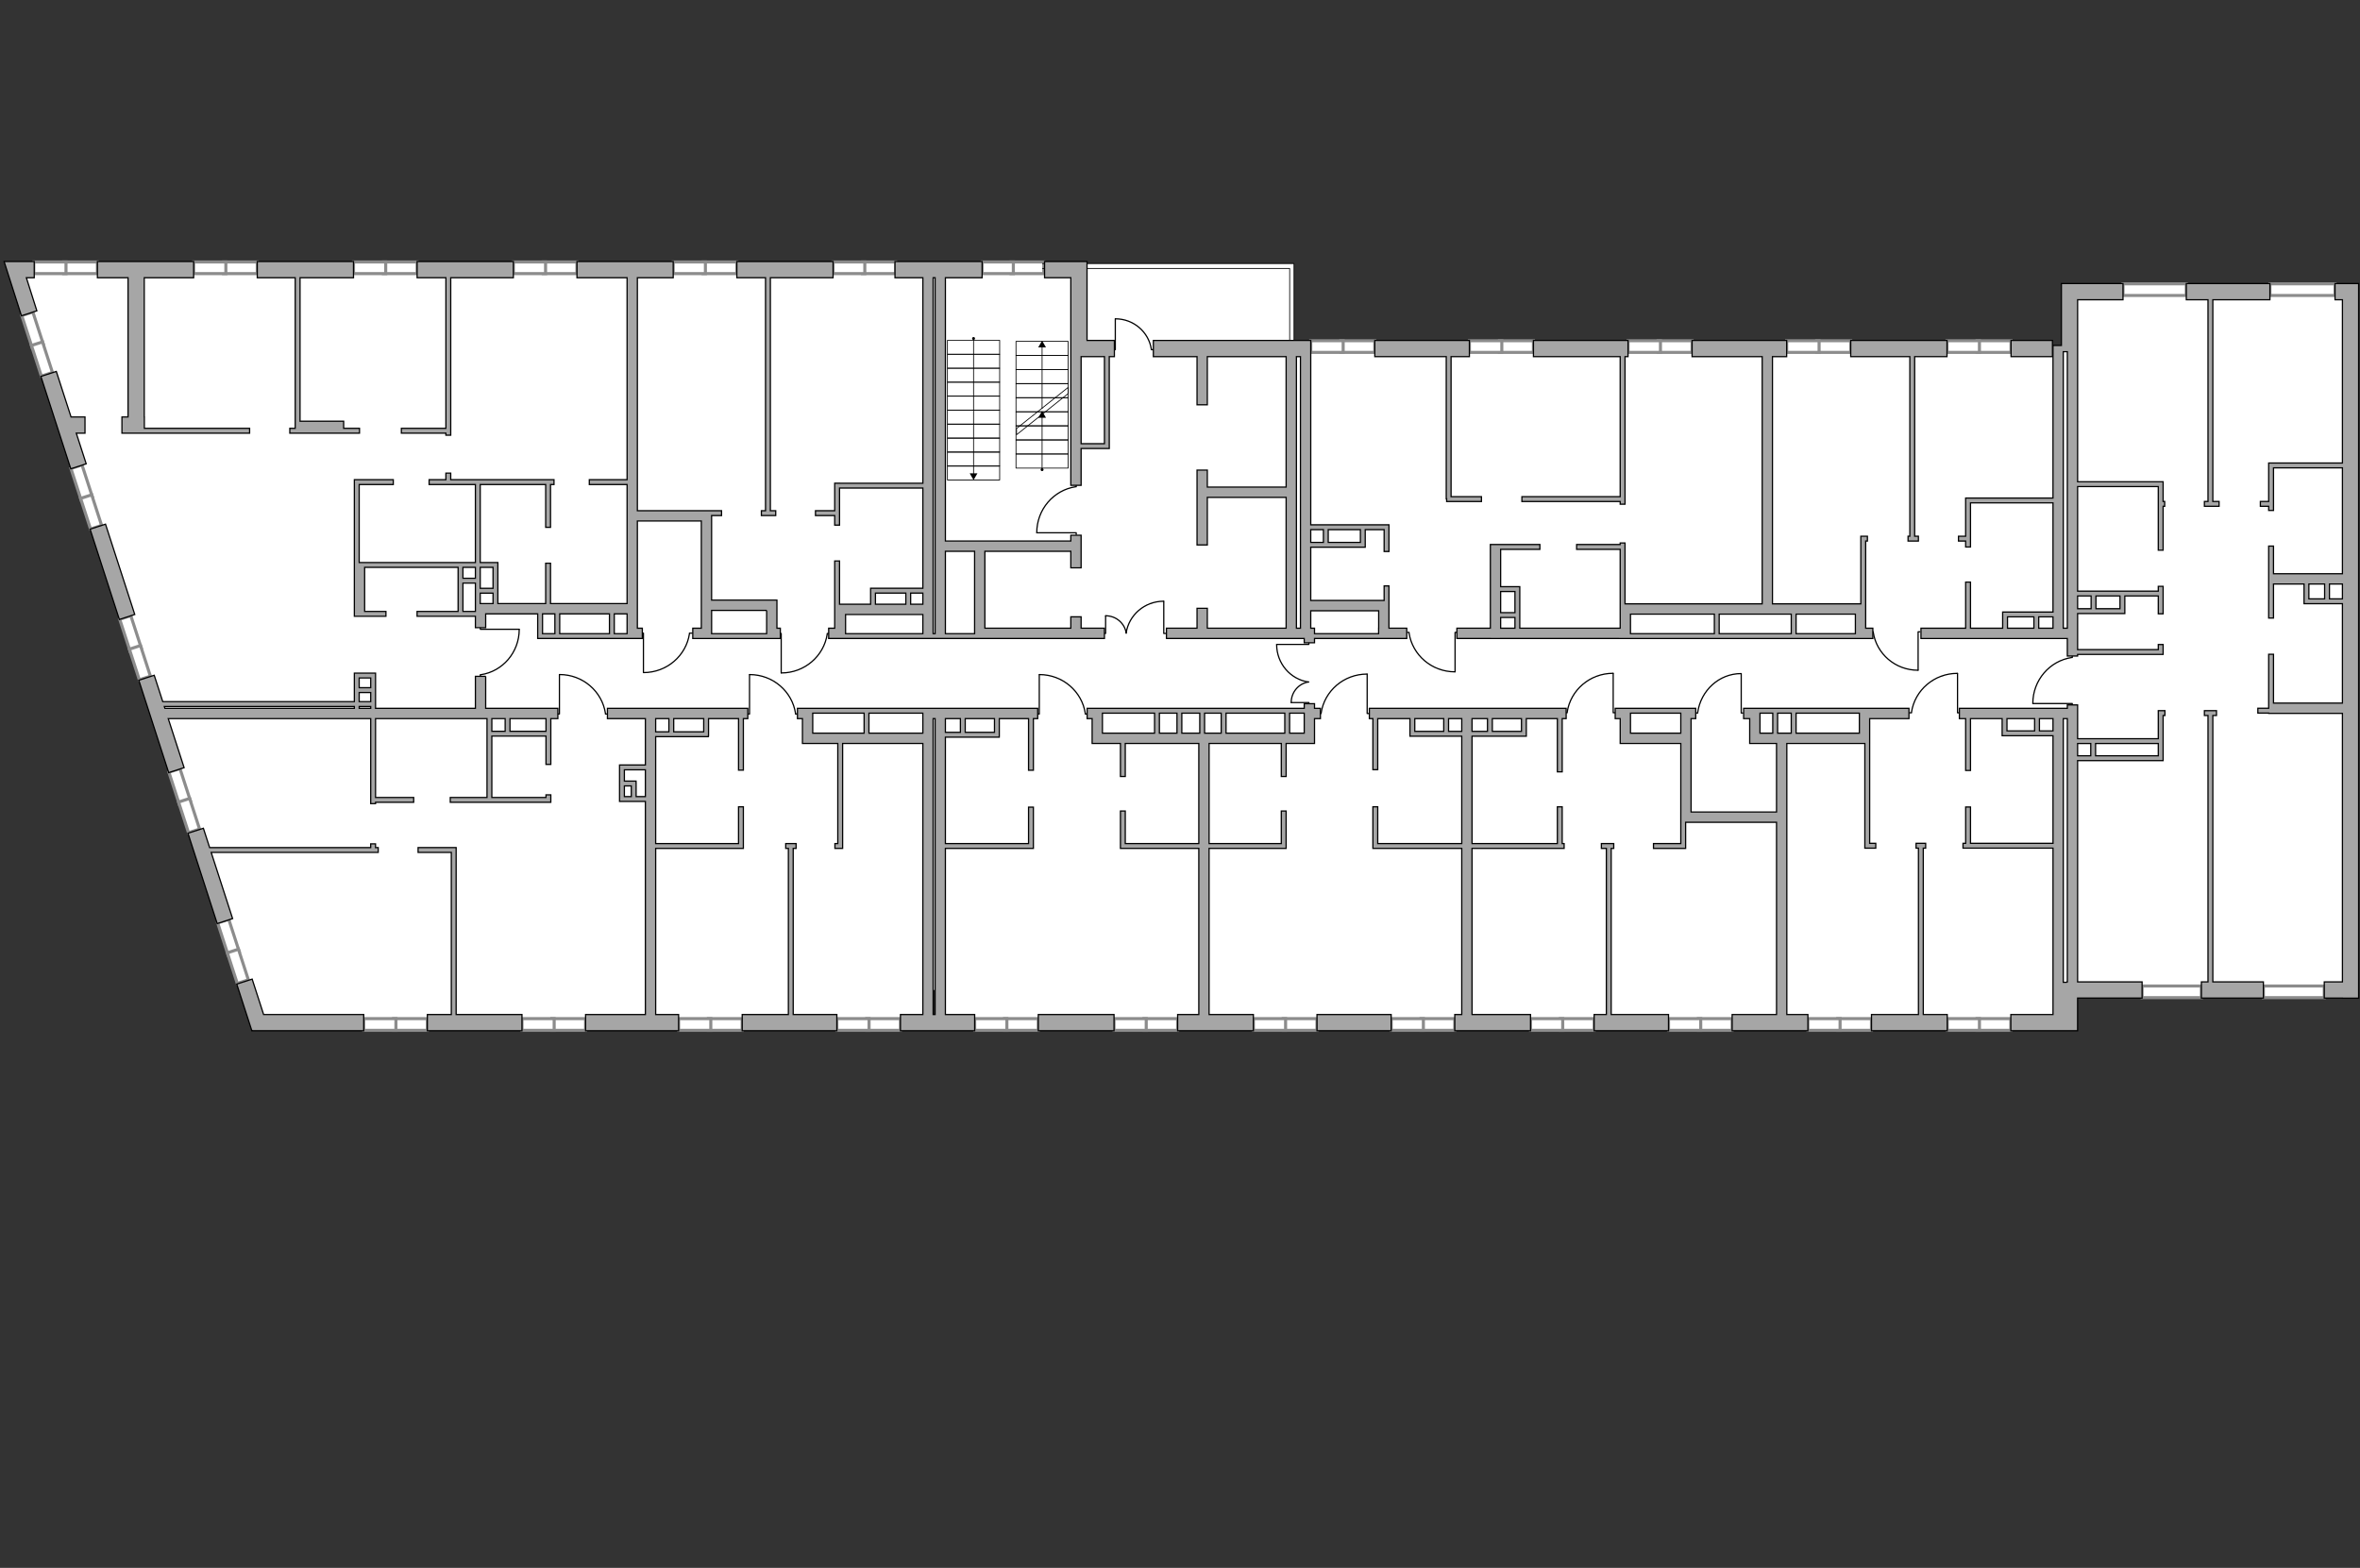 <?xml version="1.0" encoding="utf-8"?>
<!-- Generator: Adobe Illustrator 28.0.0, SVG Export Plug-In . SVG Version: 6.00 Build 0)  -->
<svg version="1.1" xmlns="http://www.w3.org/2000/svg" xmlns:xlink="http://www.w3.org/1999/xlink" x="0px" y="0px"
	 viewBox="0 0 575 382" style="enable-background:new 0 0 575 382;" xml:space="preserve">
<rect x="0" y="0" width="575" height="382" fill="#333333" stroke="none"/>
<style type="text/css">
	.st0{fill:#FFFFFF;}
	.st1{fill:#FFFFFF;stroke:#8C8C8C;stroke-width:0.75;stroke-linecap:round;stroke-miterlimit:10;}
	.st2{fill:none;stroke:#000000;stroke-width:0.19;stroke-linecap:round;stroke-linejoin:round;}
	.st3{fill:none;stroke:#000000;stroke-width:0.3;stroke-linecap:round;stroke-linejoin:round;stroke-miterlimit:10;}
	.st4{fill:#A6A6A6;stroke:#000000;stroke-width:0.3;stroke-miterlimit:22.926;}
</style>
<g id="bg">
	<polygon class="st0" points="501.454,85.208 501.454,149.988 495.983,149.988 495.983,154.216 
		453.382,154.216 453.382,148.384 430.144,148.384 430.144,85.208 	"/>
	<polygon class="st0" points="159.076,249.335 62.691,249.335 38.678,173.829 119.245,173.829 
		119.245,178.83 123.666,178.83 123.666,173.574 158.497,173.574 158.497,190.895 
		158.497,194.564 	"/>
	<polygon class="st0" points="430.6,85.208 430.6,148.384 395.376,148.384 395.376,154.383 
		369.698,154.383 369.698,149.701 363.912,149.701 363.912,154.383 337.235,154.383 
		337.235,147.93 318.536,147.93 318.536,132.988 323.028,132.988 323.028,128.457 
		317.767,128.457 317.767,84.918 	"/>
	<path class="st0" d="M502.251,178.632v70.972H434.091v-69.47h20.263v-6.377h42.125v4.907
		C496.479,178.663,502.251,178.238,502.251,178.632z"/>
	<polygon class="st0" points="357.401,178.781 357.401,249.604 293.493,249.604 293.493,179.885 
		318.627,179.885 318.627,173.756 352.346,173.756 352.346,178.632 	"/>
	<polygon class="st0" points="226.773,180.206 226.773,249.335 158.502,249.335 158.502,178.889 
		163.436,178.889 163.436,173.989 196.314,173.989 196.314,180.206 	"/>
	<polygon class="st0" points="433.491,199.175 411.333,199.175 411.333,179.663 395.789,179.663 
		395.789,173.756 362.909,173.756 362.909,179.091 357.401,179.091 357.401,249.604 
		434.386,249.604 	"/>
	<polyline class="st0" points="293.493,180.317 293.493,249.155 229.088,249.155 229.088,179.014 
		234.501,179.014 234.501,173.83 267.345,173.83 267.345,179.954 293.493,180.317 	"/>
	<polygon class="st0" points="226.103,65.689 226.103,144.033 221.287,144.033 221.287,148.469 
		204.548,148.469 204.548,154.176 188.457,154.176 188.457,147.215 172.311,147.215 
		172.311,125.609 153.943,125.609 153.943,65.242 	"/>
	<polygon class="st0" points="572.693,70.567 572.693,141.037 567.125,141.037 567.125,146.496 
		572.693,146.496 572.693,241.201 505.408,241.201 505.408,184.725 510.115,184.725 
		510.115,180.562 504.944,180.562 504.944,148.57 510.115,148.57 510.115,144.611 
		504.944,144.611 504.944,71.061 	"/>
	<polygon class="st0" points="117.211,149.722 117.211,173.574 90.911,173.574 90.911,164.59 
		86.806,164.59 86.806,171.543 36.941,171.534 3.813,65.689 153.813,65.689 
		153.813,148.361 117.245,148.361 	"/>
	
		<rect x="113.68" y="140.801" transform="matrix(-5.025368e-10 1 -1 -5.025368e-10 261.517 24.153)" class="st0" width="10.005" height="4.067"/>
	
		<rect x="108.361" y="141.437" transform="matrix(-5.024738e-10 1 -1 -5.024738e-10 257.855 29.234)" class="st0" width="11.899" height="4.214"/>
	
		<rect x="124.259" y="169.316" transform="matrix(-5.026843e-10 1 -1 -5.026843e-10 302.859 49.834)" class="st0" width="4.507" height="14.06"/>
	
		<rect x="151.07" y="187.244" transform="matrix(-5.031239e-10 1 -1 -5.031239e-10 345.741 35.896)" class="st0" width="7.704" height="7.149"/>
	
		<rect x="163.246" y="170.093" transform="matrix(-5.021425e-10 1 -1 -5.021425e-10 342.135 11.28)" class="st0" width="4.363" height="13.229"/>
	
		<rect x="216.888" y="139.728" transform="matrix(-5.024214e-10 1 -1 -5.024214e-10 365.559 -72.979)" class="st0" width="4.763" height="13.122"/>
	
		<rect x="233.994" y="170.094" transform="matrix(-5.035805e-10 1 -1 -5.035805e-10 413.176 -59.692)" class="st0" width="4.88" height="13.297"/>
	
		<rect x="323.126" y="123.509" transform="matrix(-5.025848e-10 1 -1 -5.025848e-10 455.702 -195.027)" class="st0" width="4.477" height="13.656"/>
	
		<rect x="361.768" y="145.669" transform="matrix(-5.027518e-10 1 -1 -5.027518e-10 515.631 -218.243)" class="st0" width="10.337" height="6.05"/>
	
		<rect x="361.662" y="169.416" transform="matrix(-5.041924e-10 1 -1 -5.041924e-10 540.553 -187.584)" class="st0" width="4.813" height="14.136"/>
	
		<rect x="492.416" y="169.549" transform="matrix(-5.028957e-10 1 -1 -5.028957e-10 671.079 -318.976)" class="st0" width="5.223" height="13.006"/>
	
		<rect x="492.575" y="145.43" transform="matrix(-5.026985e-10 1 -1 -5.026985e-10 646.884 -343.094)" class="st0" width="4.827" height="12.929"/>
	
		<rect x="513.988" y="172.2" transform="matrix(-5.025706e-10 1 -1 -5.025706e-10 698.643 -333.426)" class="st0" width="4.094" height="20.816"/>
	
		<rect x="509.009" y="141.01" transform="matrix(-5.031515e-10 1 -1 -5.031515e-10 658.12 -364.398)" class="st0" width="4.501" height="11.701"/>
	
		<rect x="564.933" y="138.019" transform="matrix(-5.028726e-10 1 -1 -5.028726e-10 711.429 -423.66)" class="st0" width="5.223" height="11.73"/>
	
		<rect x="348.623" y="169.311" transform="matrix(-5.023921e-10 1 -1 -5.023921e-10 527.255 -174.803)" class="st0" width="4.812" height="13.83"/>
	<rect x="38.678" y="167.552" class="st0" width="217.746" height="11.081"/>
	<rect x="84.871" y="84.437" class="st0" width="444.263" height="156.764"/>
	<rect x="213.297" y="64.208" class="st0" width="101.981" height="40.831"/>
</g>
<g id="windows">
	
		<rect x="559.561" y="62.637" transform="matrix(-6.345965e-10 1 -1 -6.345965e-10 631.55 -490.415)" class="st1" width="2.843" height="15.861"/>
	
		<rect x="523.545" y="62.856" transform="matrix(-6.294789e-10 1 -1 -6.294789e-10 595.534 -454.399)" class="st1" width="2.843" height="15.423"/>
	
		<rect x="484.419" y="80.296" transform="matrix(-5.699851e-10 1 -1 -5.699851e-10 570.277 -401.404)" class="st1" width="2.843" height="8.282"/>
	
		<rect x="476.904" y="80.487" transform="matrix(-5.674272e-10 1 -1 -5.674272e-10 562.762 -393.889)" class="st1" width="2.843" height="7.9"/>
	
		<rect x="445.355" y="80.296" transform="matrix(-5.699851e-10 1 -1 -5.699851e-10 531.214 -362.341)" class="st1" width="2.843" height="8.282"/>
	
		<rect x="437.841" y="80.487" transform="matrix(-5.674272e-10 1 -1 -5.674272e-10 523.699 -354.826)" class="st1" width="2.843" height="7.9"/>
	
		<rect x="406.703" y="80.296" transform="matrix(-5.693456e-10 1 -1 -5.693456e-10 492.562 -323.688)" class="st1" width="2.843" height="8.282"/>
	
		<rect x="399.189" y="80.487" transform="matrix(-5.674272e-10 1 -1 -5.674272e-10 485.047 -316.174)" class="st1" width="2.843" height="7.9"/>
	
		<rect x="368.051" y="80.296" transform="matrix(-5.725448e-10 1 -1 -5.725448e-10 453.909 -285.036)" class="st1" width="2.843" height="8.282"/>
	
		<rect x="360.536" y="80.487" transform="matrix(-5.693456e-10 1 -1 -5.693456e-10 446.395 -277.522)" class="st1" width="2.843" height="7.9"/>
	
		<rect x="329.399" y="80.296" transform="matrix(-5.731843e-10 1 -1 -5.731843e-10 415.257 -246.384)" class="st1" width="2.843" height="8.282"/>
	
		<rect x="321.884" y="80.487" transform="matrix(-5.699851e-10 1 -1 -5.699851e-10 407.743 -238.869)" class="st1" width="2.843" height="7.9"/>
	
		<rect x="248.904" y="61.256" transform="matrix(-5.664670e-10 1 -1 -5.664670e-10 315.568 -185.084)" class="st1" width="2.843" height="7.972"/>
	
		<rect x="241.671" y="61.44" transform="matrix(-5.642279e-10 1 -1 -5.642279e-10 308.335 -177.851)" class="st1" width="2.843" height="7.604"/>
	
		<rect x="212.771" y="61.189" transform="matrix(-5.667868e-10 1 -1 -5.667868e-10 279.435 -148.951)" class="st1" width="2.843" height="8.107"/>
	
		<rect x="205.416" y="61.376" transform="matrix(-5.671065e-10 1 -1 -5.671065e-10 272.08 -141.595)" class="st1" width="2.843" height="7.733"/>
	
		<rect x="173.988" y="61.13" transform="matrix(-5.690259e-10 1 -1 -5.690259e-10 240.652 -110.168)" class="st1" width="2.843" height="8.225"/>
	
		<rect x="166.525" y="61.319" transform="matrix(-5.661473e-10 1 -1 -5.661473e-10 233.189 -102.704)" class="st1" width="2.843" height="7.846"/>
	
		<rect x="135.041" y="61.13" transform="matrix(-5.693456e-10 1 -1 -5.693456e-10 201.705 -71.22)" class="st1" width="2.843" height="8.225"/>
	
		<rect x="127.578" y="61.319" transform="matrix(-5.696654e-10 1 -1 -5.696654e-10 194.242 -63.757)" class="st1" width="2.843" height="7.846"/>
	
		<rect x="96.093" y="61.13" transform="matrix(-5.696654e-10 1 -1 -5.696654e-10 162.757 -32.273)" class="st1" width="2.843" height="8.225"/>
	
		<rect x="88.63" y="61.319" transform="matrix(-5.661473e-10 1 -1 -5.661473e-10 155.294 -24.81)" class="st1" width="2.843" height="7.846"/>
	
		<rect x="57.146" y="61.13" transform="matrix(-5.699851e-10 1 -1 -5.699851e-10 123.81 6.675)" class="st1" width="2.843" height="8.225"/>
	
		<rect x="49.683" y="61.319" transform="matrix(-5.696654e-10 1 -1 -5.696654e-10 116.347 14.138)" class="st1" width="2.843" height="7.846"/>
	
		<rect x="98.584" y="245.491" transform="matrix(-5.728646e-10 1 -1 -5.728646e-10 349.609 149.598)" class="st1" width="2.843" height="8.225"/>
	
		<rect x="91.121" y="245.681" transform="matrix(-5.661473e-10 1 -1 -5.661473e-10 342.146 157.061)" class="st1" width="2.843" height="7.846"/>
	
		<rect x="137.14" y="245.491" transform="matrix(-5.728646e-10 1 -1 -5.728646e-10 388.165 111.042)" class="st1" width="2.843" height="8.225"/>
	
		<rect x="129.676" y="245.681" transform="matrix(-5.664670e-10 1 -1 -5.664670e-10 380.702 118.505)" class="st1" width="2.843" height="7.846"/>
	
		<rect x="175.302" y="245.491" transform="matrix(-5.696654e-10 1 -1 -5.696654e-10 426.327 72.88)" class="st1" width="2.843" height="8.225"/>
	
		<rect x="167.839" y="245.681" transform="matrix(-5.664670e-10 1 -1 -5.664670e-10 418.864 80.343)" class="st1" width="2.843" height="7.846"/>
	
		<rect x="213.857" y="245.491" transform="matrix(-5.696654e-10 1 -1 -5.696654e-10 464.883 34.324)" class="st1" width="2.843" height="8.225"/>
	
		<rect x="206.394" y="245.681" transform="matrix(-5.661473e-10 1 -1 -5.661473e-10 457.42 41.788)" class="st1" width="2.843" height="7.846"/>
	
		<rect x="247.438" y="245.491" transform="matrix(-5.696654e-10 1 -1 -5.696654e-10 498.463 0.744)" class="st1" width="2.843" height="8.225"/>
	
		<rect x="239.975" y="245.681" transform="matrix(-5.696654e-10 1 -1 -5.696654e-10 491 8.207)" class="st1" width="2.843" height="7.846"/>
	
		<rect x="281.391" y="245.491" transform="matrix(-5.696654e-10 1 -1 -5.696654e-10 532.416 -33.209)" class="st1" width="2.843" height="8.225"/>
	
		<rect x="273.927" y="245.681" transform="matrix(-5.696654e-10 1 -1 -5.696654e-10 524.953 -25.746)" class="st1" width="2.843" height="7.846"/>
	
		<rect x="315.343" y="245.491" transform="matrix(-5.725448e-10 1 -1 -5.725448e-10 566.369 -67.161)" class="st1" width="2.843" height="8.225"/>
	
		<rect x="307.88" y="245.681" transform="matrix(-5.667868e-10 1 -1 -5.667868e-10 558.905 -59.698)" class="st1" width="2.843" height="7.846"/>
	
		<rect x="348.916" y="245.491" transform="matrix(-5.725448e-10 1 -1 -5.725448e-10 599.941 -100.734)" class="st1" width="2.843" height="8.225"/>
	
		<rect x="341.452" y="245.681" transform="matrix(-5.667868e-10 1 -1 -5.667868e-10 592.478 -93.271)" class="st1" width="2.843" height="7.846"/>
	
		<rect x="382.868" y="245.491" transform="matrix(-5.693456e-10 1 -1 -5.693456e-10 633.893 -134.686)" class="st1" width="2.843" height="8.225"/>
	
		<rect x="375.405" y="245.681" transform="matrix(-5.667868e-10 1 -1 -5.667868e-10 626.43 -127.223)" class="st1" width="2.843" height="7.846"/>
	
		<rect x="416.491" y="245.491" transform="matrix(-5.699851e-10 1 -1 -5.699851e-10 667.516 -168.309)" class="st1" width="2.843" height="8.225"/>
	
		<rect x="409.028" y="245.681" transform="matrix(-5.687061e-10 1 -1 -5.687061e-10 660.053 -160.846)" class="st1" width="2.843" height="7.846"/>
	
		<rect x="450.443" y="245.491" transform="matrix(-5.699851e-10 1 -1 -5.699851e-10 701.469 -202.262)" class="st1" width="2.843" height="8.225"/>
	
		<rect x="442.98" y="245.681" transform="matrix(-5.693456e-10 1 -1 -5.693456e-10 694.006 -194.798)" class="st1" width="2.843" height="7.846"/>
	
		<rect x="484.396" y="245.491" transform="matrix(-5.693456e-10 1 -1 -5.693456e-10 735.421 -236.214)" class="st1" width="2.843" height="8.225"/>
	
		<rect x="476.933" y="245.681" transform="matrix(-5.693456e-10 1 -1 -5.693456e-10 727.958 -228.751)" class="st1" width="2.843" height="7.846"/>
	
		<rect x="527.712" y="234.427" transform="matrix(-6.205225e-10 1 -1 -6.205225e-10 770.783 -287.485)" class="st1" width="2.843" height="14.445"/>
	
		<rect x="557.457" y="234.231" transform="matrix(-6.269200e-10 1 -1 -6.269200e-10 800.527 -317.229)" class="st1" width="2.843" height="14.836"/>
	
		<rect x="18.198" y="61.13" transform="matrix(-5.696654e-10 1 -1 -5.696654e-10 84.862 45.622)" class="st1" width="2.843" height="8.225"/>
	
		<rect x="10.735" y="61.319" transform="matrix(-5.671065e-10 1 -1 -5.671065e-10 77.399 53.085)" class="st1" width="2.843" height="7.846"/>
	
		<rect x="6.49" y="76.295" transform="matrix(0.951 -0.308 0.308 0.951 -24.363 6.338)" class="st1" width="2.843" height="8.225"/>
	
		<rect x="8.787" y="83.585" transform="matrix(0.951 -0.308 0.308 0.951 -26.437 7.39)" class="st1" width="2.843" height="7.846"/>
	
		<rect x="18.463" y="113.572" transform="matrix(0.951 -0.308 0.308 0.951 -35.255 11.832)" class="st1" width="2.843" height="8.225"/>
	
		<rect x="20.76" y="120.863" transform="matrix(0.951 -0.308 0.308 0.951 -37.329 12.884)" class="st1" width="2.843" height="7.846"/>
	
		<rect x="30.347" y="150.323" transform="matrix(0.951 -0.308 0.308 0.951 -45.989 17.274)" class="st1" width="2.843" height="8.225"/>
	
		<rect x="32.644" y="157.614" transform="matrix(0.951 -0.308 0.308 0.951 -48.063 18.326)" class="st1" width="2.843" height="7.846"/>
	
		<rect x="42.323" y="187.595" transform="matrix(0.951 -0.308 0.308 0.951 -56.879 22.769)" class="st1" width="2.843" height="8.225"/>
	
		<rect x="44.62" y="194.886" transform="matrix(0.951 -0.308 0.308 0.951 -58.953 23.82)" class="st1" width="2.843" height="7.846"/>
	
		<rect x="54.207" y="224.346" transform="matrix(0.951 -0.308 0.308 0.951 -67.613 28.21)" class="st1" width="2.843" height="8.225"/>
	
		<rect x="56.504" y="231.637" transform="matrix(0.951 -0.308 0.308 0.951 -69.687 29.262)" class="st1" width="2.843" height="7.846"/>
</g>
<g id="plan">
	
		<rect x="235.499" y="81.655" transform="matrix(-5.018814e-10 1 -1 -5.018814e-10 325.215 -149.188)" class="st2" width="3.405" height="12.718"/>
	
		<rect x="235.499" y="78.25" transform="matrix(-5.016149e-10 1 -1 -5.016149e-10 321.81 -152.593)" class="st2" width="3.405" height="12.718"/>
	
		<rect x="235.499" y="85.06" transform="matrix(-5.040183e-10 1 -1 -5.040183e-10 328.62 -145.782)" class="st2" width="3.405" height="12.718"/>
	
		<rect x="235.499" y="88.465" transform="matrix(-5.016149e-10 1 -1 -5.016149e-10 332.025 -142.377)" class="st2" width="3.405" height="12.718"/>
	
		<rect x="235.499" y="91.87" transform="matrix(-5.018814e-10 1 -1 -5.018814e-10 335.43 -138.972)" class="st2" width="3.405" height="12.718"/>
	
		<rect x="235.499" y="95.275" transform="matrix(-5.040183e-10 1 -1 -5.040183e-10 338.835 -135.567)" class="st2" width="3.405" height="12.718"/>
	
		<rect x="235.499" y="98.68" transform="matrix(-5.016149e-10 1 -1 -5.016149e-10 342.24 -132.162)" class="st2" width="3.405" height="12.718"/>
	
		<rect x="235.499" y="102.085" transform="matrix(-5.018814e-10 1 -1 -5.018814e-10 345.645 -128.757)" class="st2" width="3.405" height="12.718"/>
	
		<rect x="235.499" y="105.49" transform="matrix(-5.037519e-10 1 -1 -5.037519e-10 349.05 -125.352)" class="st2" width="3.405" height="12.718"/>
	
		<rect x="235.499" y="108.895" transform="matrix(-5.018814e-10 1 -1 -5.018814e-10 352.456 -121.947)" class="st2" width="3.405" height="12.718"/>
	
		<rect x="252.184" y="78.532" transform="matrix(-5.003564e-10 1 -1 -5.003564e-10 338.79 -169.008)" class="st2" width="3.43" height="12.718"/>
	
		<rect x="252.184" y="81.962" transform="matrix(-5.024782e-10 1 -1 -5.024782e-10 342.22 -165.578)" class="st2" width="3.43" height="12.718"/>
	
		<rect x="252.184" y="85.392" transform="matrix(-5.032731e-10 1 -1 -5.032731e-10 345.65 -162.148)" class="st2" width="3.43" height="12.718"/>
	
		<rect x="252.184" y="88.822" transform="matrix(-5.024782e-10 1 -1 -5.024782e-10 349.08 -158.718)" class="st2" width="3.43" height="12.718"/>
	
		<rect x="252.184" y="92.252" transform="matrix(-5.027429e-10 1 -1 -5.027429e-10 352.51 -155.288)" class="st2" width="3.43" height="12.718"/>
	
		<rect x="252.184" y="95.682" transform="matrix(-5.030085e-10 1 -1 -5.030085e-10 355.94 -151.858)" class="st2" width="3.43" height="12.718"/>
	
		<rect x="252.184" y="99.112" transform="matrix(-5.027429e-10 1 -1 -5.027429e-10 359.37 -148.428)" class="st2" width="3.43" height="12.718"/>
	
		<rect x="252.184" y="102.542" transform="matrix(-5.024782e-10 1 -1 -5.024782e-10 362.8 -144.998)" class="st2" width="3.43" height="12.718"/>
	
		<rect x="252.184" y="105.972" transform="matrix(-5.006219e-10 1 -1 -5.006219e-10 366.23 -141.568)" class="st2" width="3.43" height="12.718"/>
	<g>
		<g>
			<line class="st2" x1="237.201" y1="82.45" x2="237.201" y2="115.596"/>
			<g>
				<path d="M236.845,82.468c0-0.197,0.16-0.357,0.357-0.357s0.357,0.16,0.357,0.357
					s-0.16,0.357-0.357,0.357S236.845,82.665,236.845,82.468z"/>
			</g>
			<g>
				<polygon points="236.255,115.319 237.201,116.957 238.147,115.319 				"/>
			</g>
		</g>
	</g>
	<g>
		<g>
			<line class="st2" x1="253.899" y1="114.445" x2="253.899" y2="101.502"/>
			<g>
				<path d="M254.255,114.427c0,0.197-0.16,0.357-0.357,0.357
					s-0.357-0.16-0.357-0.357s0.16-0.357,0.357-0.357
					S254.255,114.23,254.255,114.427z"/>
			</g>
			<g>
				<polygon points="254.845,101.779 253.899,100.141 252.953,101.779 				"/>
			</g>
		</g>
	</g>
	<g>
		<g>
			<line class="st2" x1="253.899" y1="99.534" x2="253.899" y2="84.365"/>
			<g>
				<polygon points="254.845,84.641 253.899,83.003 252.953,84.641 				"/>
			</g>
		</g>
	</g>
	<polygon class="st2" points="247.676,105.921 247.676,104.408 260.275,94.36 260.275,95.873 	"/>
	<polyline class="st2" points="254.011,64.208 315.278,64.208 315.278,83.197 	"/>
	<polyline class="st2" points="253.997,65.402 314.22,65.402 314.22,83.197 	"/>
	<g>
		<g>
			<polyline class="st3" points="156.769,163.848 156.769,154.259 156.346,154.259 			"/>
			<line class="st3" x1="168.649" y1="154.259" x2="167.982" y2="154.259"/>
			<path class="st3" d="M167.982,154.397c-0.807,5.357-5.504,9.472-11.186,9.472"/>
		</g>
		<g>
			<polyline class="st3" points="126.487,153.319 117.032,153.319 117.032,152.902 			"/>
			<line class="st3" x1="117.032" y1="165.042" x2="117.032" y2="164.384"/>
			<path class="st3" d="M117.168,164.384c5.283-0.796,9.34-5.431,9.34-11.037"/>
		</g>
		<g>
			<polyline class="st3" points="136.301,164.365 136.301,173.954 135.879,173.954 			"/>
			<line class="st3" x1="148.181" y1="173.954" x2="147.514" y2="173.954"/>
			<path class="st3" d="M147.514,173.817c-0.807-5.357-5.504-9.472-11.186-9.472"/>
		</g>
		<g>
			<polyline class="st3" points="182.617,164.376 182.617,173.965 182.194,173.965 			"/>
			<line class="st3" x1="194.497" y1="173.965" x2="193.83" y2="173.965"/>
			<path class="st3" d="M193.83,173.827c-0.807-5.357-5.504-9.472-11.186-9.472"/>
		</g>
		<g>
			<polyline class="st3" points="253.215,164.376 253.215,173.965 252.793,173.965 			"/>
			<line class="st3" x1="265.095" y1="173.965" x2="264.429" y2="173.965"/>
			<path class="st3" d="M264.429,173.827c-0.807-5.357-5.504-9.472-11.186-9.472"/>
		</g>
		<g>
			<polyline class="st3" points="271.737,77.693 271.737,85.202 271.406,85.202 			"/>
			<line class="st3" x1="281.04" y1="85.202" x2="280.518" y2="85.202"/>
			<path class="st3" d="M280.518,85.094c-0.632-4.195-4.31-7.417-8.759-7.417"/>
		</g>
		<g>
			<polyline class="st3" points="252.624,129.805 262.213,129.805 262.213,130.228 			"/>
			<line class="st3" x1="262.213" y1="117.925" x2="262.213" y2="118.592"/>
			<path class="st3" d="M262.075,118.592c-5.357,0.807-9.472,5.504-9.472,11.186"/>
		</g>
		<g>
			<polyline class="st3" points="354.519,163.665 354.519,154.076 354.941,154.076 			"/>
			<line class="st3" x1="342.638" y1="154.076" x2="343.305" y2="154.076"/>
			<path class="st3" d="M343.305,154.214c0.807,5.357,5.504,9.472,11.186,9.472"/>
		</g>
		<g>
			<polyline class="st3" points="467.338,163.278 467.338,153.934 467.749,153.934 			"/>
			<line class="st3" x1="455.761" y1="153.934" x2="456.411" y2="153.934"/>
			<path class="st3" d="M456.411,154.068c0.786,5.221,5.364,9.23,10.9,9.23"/>
		</g>
		<g>
			<polyline class="st3" points="495.307,171.41 504.896,171.41 504.896,171.833 			"/>
			<line class="st3" x1="504.896" y1="159.53" x2="504.896" y2="160.197"/>
			<path class="st3" d="M504.758,160.197c-5.357,0.807-9.472,5.504-9.472,11.186"/>
		</g>
		<g>
			<polyline class="st3" points="190.336,163.937 190.336,154.348 189.914,154.348 			"/>
			<line class="st3" x1="202.216" y1="154.348" x2="201.549" y2="154.348"/>
			<path class="st3" d="M201.549,154.485c-0.807,5.357-5.504,9.472-11.186,9.472"/>
		</g>
		<g>
			<polyline class="st3" points="393.046,164.064 393.046,173.653 393.468,173.653 			"/>
			<line class="st3" x1="381.165" y1="173.653" x2="381.832" y2="173.653"/>
			<path class="st3" d="M381.832,173.515c0.807-5.357,5.504-9.472,11.186-9.472"/>
		</g>
		<g>
			<polyline class="st3" points="424.238,164.133 424.238,173.722 424.638,173.722 			"/>
			<line class="st3" x1="413.002" y1="173.722" x2="413.633" y2="173.722"/>
			<path class="st3" d="M413.633,173.584c0.763-5.357,5.206-9.472,10.579-9.472"/>
		</g>
		<g>
			<polyline class="st3" points="476.939,164.079 476.939,173.667 477.361,173.667 			"/>
			<line class="st3" x1="465.058" y1="173.667" x2="465.725" y2="173.667"/>
			<path class="st3" d="M465.725,173.53c0.807-5.357,5.504-9.472,11.186-9.472"/>
		</g>
		<g>
			<polyline class="st3" points="333.103,164.253 333.103,173.842 333.525,173.842 			"/>
			<line class="st3" x1="321.223" y1="173.842" x2="321.89" y2="173.842"/>
			<path class="st3" d="M321.89,173.704c0.807-5.357,5.504-9.472,11.186-9.472"/>
		</g>
		<g>
			<g>
				<polyline class="st3" points="269.376,150.035 269.376,154.332 269.139,154.332 				"/>
				<path class="st3" d="M274.396,154.332"/>
				<path class="st3" d="M274.398,154.273c-0.356-2.402-2.461-4.245-5.01-4.245"/>
			</g>
			<g>
				<polyline class="st3" points="283.545,146.498 283.545,154.332 283.976,154.332 				"/>
				<path class="st3" d="M274.385,154.332"/>
				<path class="st3" d="M274.383,154.224c0.652-4.378,4.494-7.739,9.132-7.739"/>
			</g>
		</g>
		<g>
			<g>
				<polyline class="st3" points="314.6,171.176 318.898,171.176 318.898,171.413 				"/>
				<path class="st3" d="M318.898,166.154"/>
				<path class="st3" d="M318.839,166.152c-2.403,0.356-4.246,2.462-4.246,5.011"/>
			</g>
			<g>
				<polyline class="st3" points="311.062,157.003 318.898,157.003 318.898,156.571 				"/>
				<path class="st3" d="M318.898,166.165"/>
				<path class="st3" d="M318.79,166.167c-4.379-0.652-7.741-4.495-7.741-9.135"/>
			</g>
		</g>
	</g>
	<g>
		<rect x="489.981" y="82.944" class="st4" width="10.093" height="3.947"/>
		<polygon class="st4" points="31.2,101.589 29.71,101.589 29.71,105.537 35.169,105.536 
			35.169,105.536 60.817,105.536 60.817,104.358 35.169,104.358 35.169,101.589 
			35.147,101.589 35.147,67.663 47.181,67.663 47.181,63.716 23.733,63.716 
			23.733,67.663 31.2,67.663 		"/>
		<polygon class="st4" points="20.708,105.536 20.708,101.589 17.308,101.589 13.719,90.496 
			9.963,91.711 17.245,114.22 21.001,113.005 18.585,105.536 		"/>
		<rect x="252.973" y="247.182" class="st4" width="18.454" height="3.947"/>
		<rect x="320.878" y="247.182" class="st4" width="18.073" height="3.947"/>
		<path class="st4" d="M574.667,239.227h-0V69.087l-2.323,0v-0l-3.43,0
			v3.947l1.806-0v39.775h-16.792H552.748v1.179v8.188h-2.026v1.179l2.026-0
			v1.013h1.179v-1.013h0.002v-1.179h-0.002v-8.188h16.792v25.796h-16.793v-6.736
			h-1.179v17.536h1.179v-8.293h7.44v3.616v0.96v0.218h9.353v24.217h-16.793v-11.895
			h-1.179v13.149h-2.636v1.179l2.636-0v0.075l1.179-0h16.793v65.418
			l-4.423,0v3.947l4.423-0v0.021l3.947-0v-0.021h0V239.227z
			 M562.544,142.291h3.836v3.616h-3.836V142.291z M567.559,145.907v-3.616h3.16v3.616
			H567.559z"/>
		
			<rect x="25.401" y="127.819" transform="matrix(0.951 -0.308 0.308 0.951 -41.572 15.191)" class="st4" width="3.947" height="23.137"/>
		<polygon class="st4" points="61.436,238.548 57.681,239.762 61.352,251.111 61.394,251.098 
			61.394,251.129 88.619,251.129 88.619,247.181 64.229,247.181 		"/>
		<polygon class="st4" points="8.34,67.663 8.34,63.716 1.004,63.716 1.004,63.72 1,63.721 
			5.223,76.943 8.979,75.728 6.424,67.663 		"/>
		<path class="st4" d="M260.901,86.891L260.901,86.891l0,31.354h2.507v-8.968h6.456
			v-0h0.404V86.891h1.247v-3.947l-6.667,0V63.716l-1.974,0v-0
			h-8.372v3.947l6.398-0V86.891z M269.089,108.099l-5.681-0l-0-21.208
			l5.681-0V108.099z"/>
		<path class="st4" d="M159.751,206.709h21.366v-1.179h-0v-8.956h-1.179v8.956H159.751
			v-26.052h12.847v-0.26h0.034v-4.135h7.307v12.554l1.179-0v-12.554h1.075v-2.507
			l-34.196,0v2.507h9.248v11.294l-6.296-0v1.179h0v2.75h-0.001v1.179
			h0.001v2.597h-0v1.179h6.296v51.922h-14.57v3.947l22.663-0v-3.947h-5.586
			V206.709z M171.453,178.3h-7.307v-3.217l7.307-0V178.3z M162.967,175.083
			l-0,3.217h-3.216v-3.217H162.967z M152.127,191.484h1.683v2.597h-1.683V191.484z
			 M154.989,194.081v-3.331h-0.015v-0.445h-2.847v-2.75h5.117v6.526H154.989z"/>
		<path class="st4" d="M333.634,175.083h0.864v12.447l1.179-0v-12.447h7.848v4.287h0
			v0h12.622v26.158h-20.47v-8.96h-1.179v10.138h0.299v0h21.35v40.475
			h-1.697v3.947l18.454-0v-3.947l-14.249,0v-40.475h22.436v-1.179h-0.47
			v-8.948h-1.179v8.948h-20.787v-26.158h13.221v-0.279v-0.9v-3.108h7.566v12.97
			h1.179v-12.97h0.963v-2.507l-47.949,0V175.083z M344.704,175.083h7.053v3.108
			h-7.053V175.083z M352.935,178.192v-3.108h3.212v3.108H352.935z M358.654,175.083h3.763
			v3.108h-3.763V175.083z M370.697,178.192h-7.101v-3.108h7.101V178.192z"/>
		<path class="st4" d="M321.711,175.085v-2.507h-1.437v-1.131h-2.507v1.131l-49.168-0
			v-0.001h-2.507v0h-1.218v2.507h1.218v6.055h2.507v-0.001h4.388v8.048
			l1.179-0v-8.048h17.916v24.39h-17.916v-7.93h-1.179v8.87h0v0.239
			h19.094v40.475h-5.156v3.947l18.454-0v-3.947l-10.791,0v-40.475h18.77
			v-0.239l0,0v-8.87h-1.178l-0,7.93h-17.591v-24.39h17.591l-0,8.048
			l1.179-0v-8.048h4.409v0.001h2.507v-6.055H321.711z M298.718,178.632v-4.875
			h14.312v4.875H298.718z M287.942,173.757h4.373v4.875h-4.373V173.757z M286.763,178.632
			h-4.283v-4.875h4.283V178.632z M293.493,173.757h4.046v4.875l-4.046,0V173.757z
			 M268.599,173.757h12.703v4.875h-12.703V173.757z M314.208,178.632v-4.875h3.559v4.875
			H314.208z"/>
		<path class="st4" d="M354.963,153.054v2.507h8.154v0.001h2.507v-0.001l28.651-0
			v0.001h0.472h2.507h54.799h0.199h2.308h1.748v-2.507h-1.748v-21.231h0.425v-1.179
			h-1.604v0.589v0.589v15.301h-21.529V86.891h3.459v-3.947l-23.046,0v3.947
			l17.081-0v60.233h-33.421v-14.836h-1.179v0.379l-10.609-0v1.179
			l10.609,0v13.278h-0.001l0,2.507h0.001v3.422l-24.461,0v-2.614l0,0
			v-1.179l0,0v-5.147l0,0v-1.179l0,0h-1.179h-3.484v-9.09l9.56,0v-1.179
			l-9.56-0l0,0h-2.507v20.386H354.963z M418.868,154.383v-4.752h17.558v4.752H418.868z
			 M437.605,154.383v-4.752h14.449l0,4.752H437.605z M417.69,149.631v4.752h-20.435
			v-4.752H417.69z M369.108,144.115v5.147h-3.484v-5.147H369.108z M365.624,150.44
			h3.484v2.614h-3.484V150.44z"/>
		<path class="st4" d="M118.336,164.781h-2.507v7.794H91.5v-8.575h-0.596v-0h-3.391
			h-1.179v1.179v2.372v1.179v2.214H39.653l-2.077-6.42l-3.756,1.215l7.281,22.509
			l3.756-1.215l-3.866-11.951l49.33-0v20.715l1.179-0v-0.323h9.291v-1.179
			l-9.291-0v-19.213h27.156v19.213h-8.95v1.179h23.32h0.99h0.189v-1.82
			h-1.179v0.642h-13.192v-14.947h13.192v6.892h1.179v-11.158h1.715v-2.507h-17.585
			V164.781z M87.514,165.179h2.808v2.372h-2.808V165.179z M87.514,168.73h2.808v2.214
			h-2.808V168.73z M40.034,172.123h46.301v0.453H40.181L40.034,172.123z
			 M87.514,172.576v-0.453h2.808v0.453L87.514,172.576z M119.835,175.083h3.242
			l-0,3.087h-3.242V175.083z M133.027,178.17h-8.771v-3.087h8.771V178.17z"/>
		<path class="st4" d="M291.651,98.62h2.507l-0-11.728l19.2-0v31.778
			l-19.2,0v-4.134h-2.507l0,18.238h2.507l-0-11.597l19.2-0
			v31.876h-19.2v-4.851h-2.507v4.851h-7.455l0,2.507h7.455v0.001h2.507
			v-0.001h23.609v1.045h2.507v-1.044h15.632h2.253h0.254v-0.001l4.334-0v-2.507
			l-4.334,0v-5.501v-1.253v-3.545l-1.179,0v3.545H319.356v-12.972h3.083
			h1.179h7.834h0.741h0.438v-4.281h4.604v5.322h1.179v-6.5h-0.254h-0.925H319.356
			V86.891v-1.683v-2.264l-38.351,0v3.947h10.645L291.651,98.62z M335.906,148.807
			v4.247h-0.014v1.329h-15.618v-1.33h-0h-0.918v-4.246H335.906z M331.451,132.149
			h-7.834v-3.103h7.834V132.149z M322.439,129.047v3.103h-3.083v-3.103H322.439z
			 M316.849,153.053h-0.984V86.891h0.984V153.053z"/>
		<polygon class="st4" points="537.965,122.175 537.09,122.175 537.09,123.354 540.665,123.354 
			540.665,122.175 539.144,122.175 539.144,73.034 553.052,73.034 553.052,69.087 
			532.678,69.087 532.678,73.034 537.965,73.034 		"/>
		<polygon class="st4" points="539.144,174.323 540.033,174.323 540.033,173.145 537.09,173.145 
			537.09,174.324 537.965,174.324 537.965,239.227 536.356,239.227 536.356,243.174 
			551.46,243.174 551.46,239.227 539.144,239.227 		"/>
		<path class="st4" d="M478.92,133.272l1.179-0v-10.749l20.101-0v26.589h-12.266
			v1.179h0.001v2.764h-7.836v-11.228h-1.179v11.228h-10.886v2.507h35.657v2.706l0,0
			v1.179v0.391h2.507v-0.391h19.656h0.589h0.589v-2.415h-1.179v1.237H506.198
			v-8.787h3.288h1.179h5.856h0.904h0.275v-4.281h8.153v4.341h1.179v-6.688h-1.179
			v1.169H506.198v-25.476h19.654v15.505l1.179-0v-10.696h0.383v-1.179h-0.383
			v-4.808h-0.736h-0.442H506.198V85.208l0,0V73.034l11.057-0V69.087H506.198h-0.253
			h-3.695v15.081h-2.051v37.176h-20.909v0h-0.371v9.301h-1.745v1.179h1.745
			V133.272z M500.2,153.055h-3.475v-2.764h3.475V153.055z M489.114,150.29h6.432
			l-0,2.764H489.114V150.29z M516.521,148.303h-5.856v-3.103h5.856V148.303z
			 M509.486,145.2v3.103h-3.288v-3.103H509.486z M503.691,153.055h-0.984V85.69
			h0.984V153.055z"/>
		<polygon class="st4" points="465.319,130.645 464.886,130.645 464.886,131.824 467.405,131.824 
			467.405,130.645 466.498,130.645 466.498,86.891 474.376,86.891 474.376,82.944 
			450.918,82.944 450.918,86.891 465.319,86.891 		"/>
		<path class="st4" d="M454.354,206.401v0.243h2.666v-1.179h-1.488v-24.325h0.001v-0.973
			h0v-5.082l9.574-0v-2.507l-11.803,0v0h-0.279v0H428.81h-0
			v-0h-2.507v0h-1.477v2.507h1.477v3.548h-0v2.507h6.537v16.699
			h-20.818l-0-22.754h1.133v-2.507h-1.133v-0h-2.507v0h-12.259v-0
			h-2.507v0h-0.472v0h-0.746v2.507h1.218l0,6.055h2.507v-0
			l12.259-0l0,16.7h-0.001v1.336v1.171v5.183h-6.655v1.179h6.655h0.432
			h0.746v-6.361h22.148v46.836l-10.814,0l0,3.947l18.454-0v-3.947
			h-5.133v-66.042l19.008-0v24.325V206.401z M397.255,178.632l-0-4.876h12.258
			v1.329h0.001v3.547L397.255,178.632z M453.027,178.632l-15.423,0v-4.876h15.423
			V178.632z M436.426,178.632h-3.321v-4.876h3.321V178.632z M428.809,175.085h0
			v-1.329h3.117v4.876h-3.117V175.085z"/>
		<polygon class="st4" points="468.596,206.643 469.176,206.643 469.176,205.465 466.838,205.465 
			466.838,206.643 467.417,206.643 467.417,247.181 455.978,247.182 455.978,251.129 
			474.432,251.129 474.432,247.181 468.596,247.181 		"/>
		<polygon class="st4" points="392.557,206.707 393.178,206.707 393.178,205.528 390.167,205.528 
			390.167,206.707 391.379,206.707 391.379,247.182 388.403,247.182 388.403,251.129 
			406.526,251.129 406.526,247.181 392.557,247.182 		"/>
		<path class="st4" d="M251.78,187.665v-12.581h1.05v-2.507h-27.987v0.001h-27.908v0
			h-1.424v0h-1.218v2.507h1.218v6.055h2.507v-0.001h6.106v24.39h-0.7v1.179
			h0.7v0l1.179-0v-25.569l19.544-0v66.043h-5.455v3.947
			l18.082-0v-3.947h-7.132v-40.474h21.439v-1.179h-0.001v-8.876h-1.179v8.876
			h-20.26v-25.925h13.122v-0.26h0.013l0-4.26h7.125v12.581L251.78,187.665z
			 M198.018,173.756h12.517v4.876h-12.517V173.756z M211.714,178.632v-4.876h13.129
			v1.328h0.004v3.548H211.714z M227.354,247.182v-72.098h0.48v72.098H227.354z
			 M230.341,175.084h3.652v3.342h-3.652V175.084z M242.298,178.425h-7.125v-3.342h7.125
			V178.425z"/>
		<polygon class="st4" points="370.802,121.01 370.802,122.189 394.747,122.189 394.747,122.842 
			395.926,122.842 395.926,86.891 396.66,86.891 396.66,82.944 373.614,82.944 
			373.614,86.891 394.747,86.891 394.747,121.01 		"/>
		<polygon class="st4" points="352.367,121.538 352.468,121.538 352.468,122.189 360.947,122.189 
			360.947,121.01 353.545,121.01 353.545,86.891 358.008,86.891 358.008,82.944 
			334.962,82.944 334.962,86.891 352.367,86.891 		"/>
		<polygon class="st4" points="186.516,124.43 185.507,124.43 185.507,125.609 189,125.609 
			189,124.43 187.695,124.43 187.695,67.663 202.971,67.663 202.971,63.716 
			179.523,63.716 179.523,67.663 186.516,67.663 		"/>
		<path class="st4" d="M198.687,124.43v1.179h4.683v2.332h1.179v-9.028h20.299v24.406
			h-12.729v0.26l0,0v3.636h-7.57v-10.543h-1.178v16.382h-1.47v2.507h0.001v0
			l25.934,0v0.001l2.507-0v-0.001h7.114v0.001h2.507v-0.001h9.797v-0.001
			h11.141v0.001h2.507v-0.001h5.681v-2.507h-5.681v-2.769h-2.507v2.769h-20.938
			l-0-18.732h20.938v4.027h2.507v-7.941h-2.507v1.408h-30.559V67.663h8.947
			v-3.947h-21.232v3.947h6.791v50.071h-20.299v-0.001l-1.179,0v6.697H198.687z
			 M206.018,153.053v-3.331h18.829v4.66h-18.829V153.053z M224.847,147.215h-2.971
			v-2.717h2.971V147.215z M213.297,144.498h7.401v2.717h-7.401V144.498z
			 M237.455,134.321l0,18.732h-0v1.329h-7.114V134.321H237.455z M227.834,67.663
			v86.72h-0.48V67.663H227.834z"/>
		<path class="st4" d="M95.822,118.048v-1.179h-9.357v0h-0.128v20.185h-0.001
			l0,11.915h-0.001v1.179h7.695v-1.179h-5.188l-0-10.737h22.771v10.737
			h-9.994v1.179h14.209v0.553h0v2.227h2.507l-0-3.369h12.67v6.001h0.001
			v0h25.153v-0h0.342v-2.507h-1.209v-26.116l15.58-0l0,26.116
			h-2.081v1.329h-0v1.179h20.49v-0h0.843v-2.507h-0.828v-4.339h0
			v-2.507h-15.916v-20.599h2.423v-1.179l-2.423-0l0,0h-2.507l0,0l-15.58,0
			V67.663h8.73v-3.947l-23.448,0v3.947l12.211-0v49.207h-9.203v1.179
			h9.203v29.004l-18.654,0v-9.825h-1.178v9.825h-11.648v-9.602h-0.001v-0.396
			l-4.298-0v-19.006h15.947v10.431h1.178v-10.431h0.847v-1.179h-0.847v-0
			h-1.178v0h-23.137v-1.605h-1.179v1.605h-4.088v1.179h11.278v19.006
			L88.843,137.055l0,0h-1.328v-19.006H95.822z M186.79,148.715v4.339v1.329h-13.409
			v-5.667H186.79z M112.793,148.97v-6.901h3.036v6.901H112.793z M135.192,154.382
			h-3.007v-4.823l3.007-0V154.382z M136.371,149.559h12.118v4.823h-12.118V149.559
			z M152.786,154.382h-3.119v-4.823h3.119V154.382z M117.007,147.052v-2.532
			l3.12,0v2.532H117.007z M120.127,138.233l-0,5.108l-3.12-0v-5.108
			H120.127z M115.828,140.89h-3.036v-2.657h3.036V140.89z"/>
		<polygon class="st4" points="71.924,104.358 70.61,104.358 70.611,105.536 71.924,105.536 
			71.924,105.536 73.103,105.536 73.103,105.536 87.589,105.536 87.589,104.358 
			83.733,104.358 83.733,102.626 73.103,102.626 73.103,67.663 86.129,67.663 
			86.129,63.716 62.68,63.716 62.68,67.663 71.924,67.663 		"/>
		<polygon class="st4" points="108.639,106.032 109.818,106.032 109.818,105.536 109.818,104.358 
			109.818,67.663 125.076,67.663 125.076,63.716 101.628,63.716 101.628,67.663 
			108.639,67.663 108.639,104.358 97.792,104.358 97.792,105.536 108.639,105.536 		"/>
		<polygon class="st4" points="91.494,206.505 91.494,205.595 90.316,205.595 90.316,206.505 
			51.075,206.505 49.552,201.797 45.796,203.012 52.917,225.025 56.673,223.81 
			51.456,207.683 92.147,207.683 92.147,206.505 		"/>
		<polygon class="st4" points="111.138,206.504 109.96,206.504 109.96,206.504 101.866,206.504 
			101.866,207.683 109.96,207.683 109.96,247.181 104.118,247.181 104.118,251.129 
			127.175,251.129 127.175,247.181 111.138,247.181 		"/>
		<polygon class="st4" points="193.26,206.708 193.962,206.708 193.962,205.529 191.438,205.529 
			191.438,206.708 192.082,206.708 192.082,247.181 180.836,247.181 180.836,251.129 
			203.893,251.129 203.893,247.181 193.26,247.181 		"/>
		<path class="st4" d="M525.853,174.324h0v5.649H506.198v-8.223h-2.507v0.827
			l-26.299,0v2.507h1.528v12.636h1.179v-12.636h7.71v2.99v0.905v0.274h12.392
			v26.212h-20.102v-8.846h-1.178v8.846h-0.648v1.179h21.928v40.538H489.93v3.947
			l13.76-0v0h2.507v-7.954l15.714-0v-3.947h-15.714v-53.912h3.202h1.179
			h16.453v-1.179h-0v-2.985h0v-1.179h-0v-5.649h0.443v-1.179
			l-1.622,0V174.324z M488.987,175.084l6.731-0v2.99h-6.731V175.084z
			 M496.896,178.074v-2.99h3.304v2.99H496.896z M503.458,239.227v0.104h-0.751
			v-64.246h0.984v64.143H503.458z M506.198,184.136v-2.985h3.202v2.985H506.198z
			 M525.853,184.136h-15.274v-2.985h15.274V184.136z"/>
	</g>
</g>
</svg>
